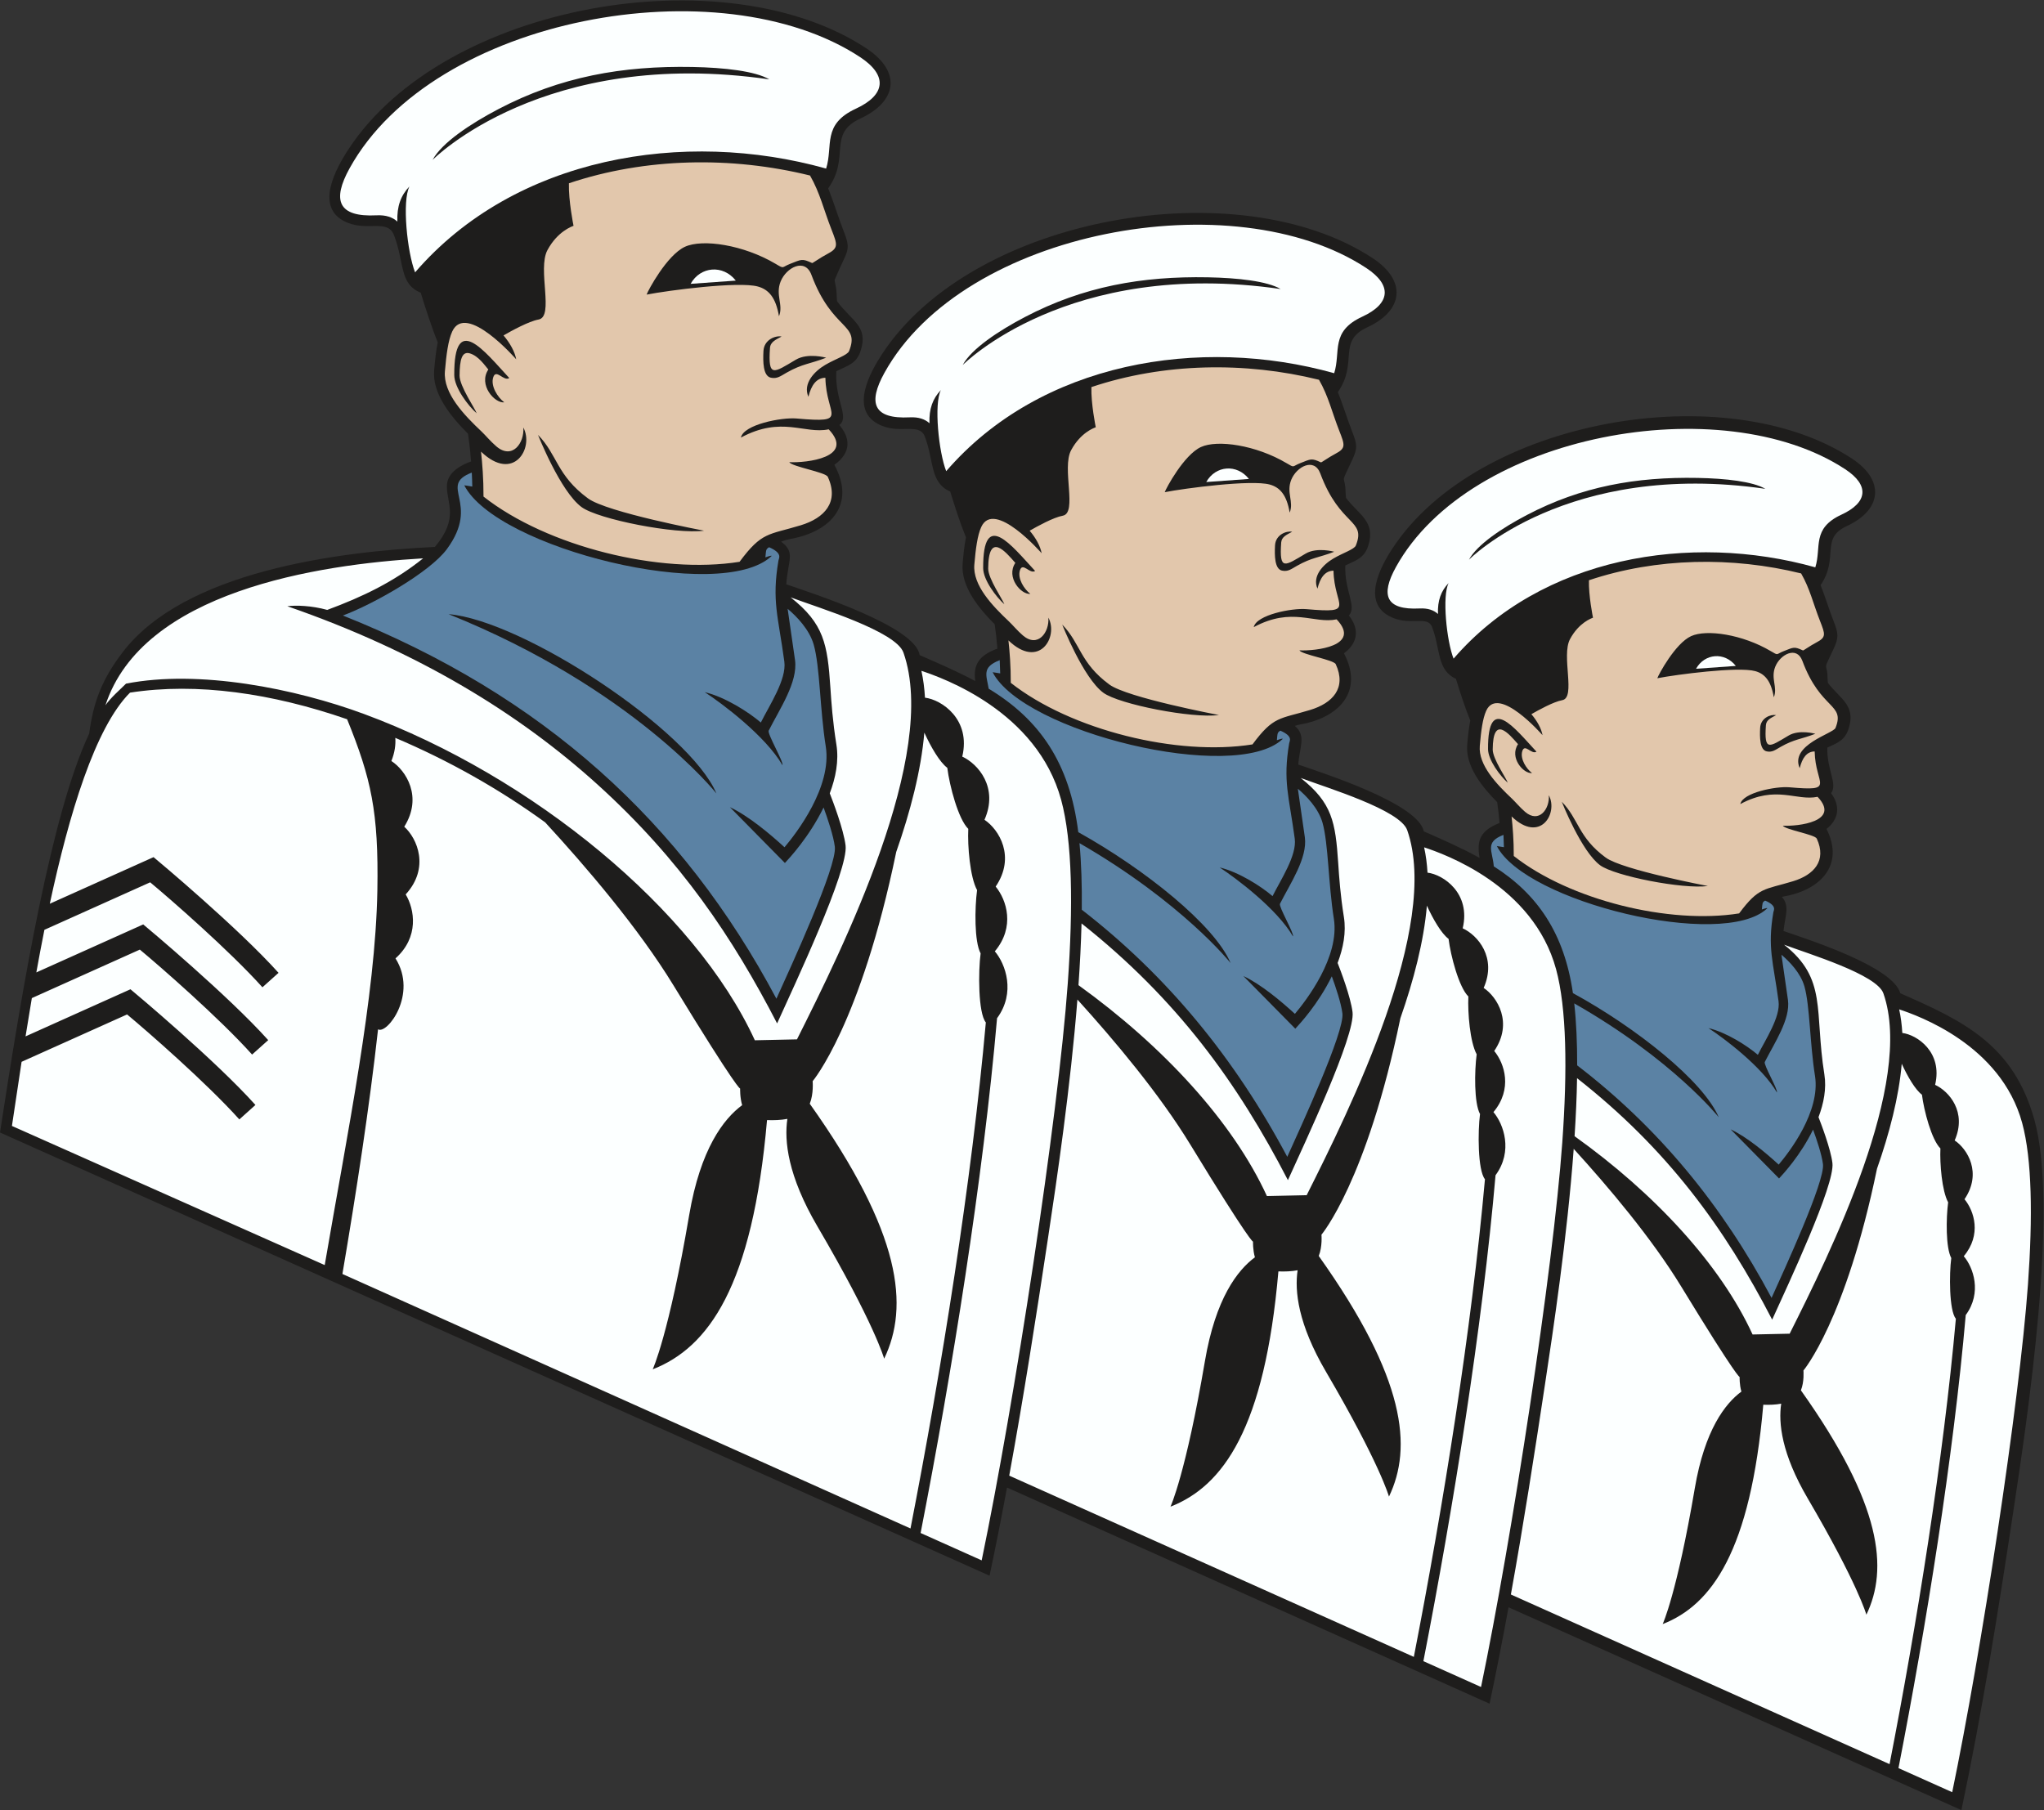 <?xml version="1.0" encoding="UTF-8" standalone="no"?>
<svg
   xmlns:dc="http://purl.org/dc/elements/1.1/"
   xmlns:cc="http://creativecommons.org/ns#"
   xmlns:rdf="http://www.w3.org/1999/02/22-rdf-syntax-ns#"
   xmlns:svg="http://www.w3.org/2000/svg"
   xmlns="http://www.w3.org/2000/svg"
   viewBox="0 0 503.533 445.96"
   height="445.96"
   width="503.533"
   xml:space="preserve"
   id="svg2"
   version="1.1"><rect x="0" y="0" width="503.533" height="445.96" fill="#333333" stroke="none"/><defs
     id="defs6" /><g
     transform="matrix(1.333,0,0,-1.333,0,445.96)"
     id="g10"><g
       transform="scale(0.1)"
       id="g12"><path
         id="path14"
         style="fill:#1e1d1c;fill-opacity:1;fill-rule:evenodd;stroke:none"
         d="m 2734.38,1759.89 c -5.51,31.52 0.35,50.21 36.85,64.57 -1.05,12.84 -2.44,25.75 -4.32,38.5 -27.01,27.14 -58.82,65.86 -55.39,106.14 1.27,14.86 2.76,30.06 5.63,44.73 -10.1,24.92 -18.56,51.34 -26.49,77.07 -35.5,16.21 -28.3,55.01 -44.12,95.81 -8.83,22.8 -42.69,-0.07 -79.96,20.54 -49.31,27.26 -15.35,91 6.9,124.84 157.09,239.06 615.9,319.11 849.33,165.68 60.78,-39.94 55.49,-94.4 -9.78,-124.52 -49.89,-23.03 -13.69,-57.95 -48.46,-109.21 8.79,-22.01 15.49,-44.79 24.14,-66.84 9.02,-22.94 9.57,-30.16 -0.19,-51.11 -19.05,-40.94 -13.66,-25.01 -11.45,-45.45 0.47,-4.39 0.29,-13.31 1.09,-17.37 22.35,-29.34 51.86,-41.11 38.4,-83.93 -7.13,-22.68 -21.01,-26.71 -39.57,-35.6 -1.19,-40.3 19.53,-67.42 6.99,-84.23 17.62,-23.85 14.32,-47.96 -8.45,-66.06 33.81,-67.28 -11.8,-112.96 -78.54,-124.71 -1.33,-0.23 -2.69,-0.54 -4.08,-0.91 15.61,-16.69 5.61,-36.79 3.16,-63.06 49.28,-16.97 202.58,-66.2 215.81,-115.08 117.71,-51.53 208.84,-95.17 247.65,-233.28 46,-163.75 -13.18,-554.789 -38.34,-721.301 C 3692.89,367.805 3664,185.547 3624.79,0 l -836.92,374.883 c -10.88,-59.305 -22.46,-118.641 -35.02,-178.164 l -891.8,399.484 C 1850.9,541.66 1840.2,487.305 1828.77,433.262 L 0,1252.44 c 42.102,274.1 95.266,589.26 164.809,737.2 7.703,57.44 22.613,98.88 61.789,150.31 113.754,149.36 397.07,186.14 577.09,194.73 44.734,53.24 22.175,79.79 22.175,112.11 0,26.07 27.262,39.76 44.703,45.86 -1.941,25.01 -4.546,43.77 -5.671,51.25 -31.465,31.36 -66.258,73.94 -62.586,116.96 1.64,19.28 3.589,36.89 6.668,52.02 -11.094,27.13 -23.403,65.34 -31.52,91.74 -39.945,16.14 -29.684,55.57 -49.391,106.42 -12.324,31.79 -52.691,3.96 -93.804,26.69 -50.668,28.01 -14.149,95.58 10.133,132.54 177.207,269.68 694.785,358.07 956.035,186.37 67.39,-44.28 56.4,-99.29 -10.29,-130.07 -61.76,-28.5 -18.18,-71.45 -59.71,-129.19 10.68,-26.09 18.5,-53.07 28.75,-79.19 15.02,-38.22 6.05,-34.36 -16.6,-89.81 -0.73,-1.79 2.11,-10.59 2.94,-18.22 1.13,-10.5 0.68,-20.5 1.94,-22.16 27.54,-36.73 57.31,-45.45 43.21,-90.27 -7.69,-24.53 -23.48,-27.49 -45.1,-38.24 -3.07,-54.14 24.96,-84.17 5.64,-99.45 31.54,-37.5 5.9,-62.99 -9.31,-73.6 39.99,-72.93 -5.9,-123.78 -81.98,-137.15 -4.37,-0.77 -10.36,-2.58 -16.49,-4.86 27.35,-19.94 12.57,-34.47 9.65,-78.8 47.16,-16.53 238.97,-77.42 246.41,-130.88 35,-15.34 69.91,-30.3 102.89,-48 -4.61,31.71 8.41,47.99 40.86,59.98 -1.2,15.02 -2.81,30.15 -5.02,45.05 -28.34,28.35 -62.85,69.62 -59.24,112.01 1.38,16.15 2.99,32.67 6.16,48.58 -11.13,27.37 -20.4,56.47 -29.1,84.75 -37.81,16.19 -29.73,57.09 -46.95,101.54 -10.65,27.48 -47.89,1.96 -87.26,23.72 -50.67,28.01 -14.07,94.78 8.56,129.21 167.46,254.87 657.54,340.34 906.43,176.76 62.98,-41.4 57.57,-96.58 -10.08,-127.8 -56.08,-25.89 -16.08,-65.05 -54.32,-119.71 9.77,-24.12 17.05,-49.13 26.56,-73.33 9.36,-23.8 9.91,-30.63 -0.13,-52.21 -21.04,-45.2 -15.08,-27.51 -12.58,-50.5 0.35,-3.35 0.66,-17.77 1.27,-19.51 23.1,-30.82 55.14,-43.53 41.23,-87.8 -7.48,-23.81 -22.68,-27.41 -42.52,-37.07 -2.07,-46.26 22.07,-76.17 6.48,-92.34 20.16,-25.55 16.63,-51 -9.02,-70.03 37.27,-70.79 -9.63,-118.99 -80.6,-131.44 -3.32,-0.58 -6.82,-1.59 -10.18,-2.72 21.45,-18.28 8.87,-38.21 6.25,-71.43 48.91,-16.97 221.56,-72.12 232.13,-123.51 37.01,-16.22 71.62,-31.62 103.07,-49.06 v 0" /><path
         id="path16"
         style="fill:#fcffff;fill-opacity:1;fill-rule:evenodd;stroke:none"
         d="m 1359.81,2826.93 c -23.6,29.92 -65.36,26.46 -83.53,-6 l 83.53,6 z m 1848.08,-712.16 c -20.76,26.34 -57.52,23.29 -73.51,-5.28 l 73.51,5.28 z m -899.78,345.54 c -22.27,28.24 -61.7,24.98 -78.85,-5.66 l 78.85,5.66 v 0" /><path
         id="path18"
         style="fill:#fcffff;fill-opacity:1;fill-rule:evenodd;stroke:none"
         d="m 2677.19,2267.99 c -12.4,-23.65 -3.71,-107.32 9.1,-139.81 162.36,188.28 437.42,233.62 668.51,168.8 11.78,37.2 -7.22,71.76 48.46,97.45 48.28,22.28 52.19,54.03 6.78,83.88 -227.75,149.68 -693.65,66.24 -830.22,-180.74 -28.84,-52.17 -19.02,-79.8 43.64,-76.62 15.62,0.78 26.36,-3.24 34,-10.19 -0.96,24.81 5.67,42.6 19.73,57.23 z m 232.73,-1022.4 c 148.01,-105.79 269.61,-237.15 328.95,-366.488 l 68.53,1.476 c 74.14,147.732 231.25,463.592 173.19,629.082 -12.25,34.88 -137.37,72.56 -183.48,89.85 80.27,-63.29 55.62,-121.84 74.43,-239.67 4.2,-26.33 -1.23,-53.7 -10.82,-79.06 4.83,-12.28 22.41,-58.21 25.71,-84.73 5.03,-40.19 -82.95,-226.695 -111.35,-289.546 -87.76,169.876 -193.83,315.496 -360.59,446.316 -0.54,-34.5 -2.17,-70.56 -4.57,-107.23 z M 2792.19,398.547 3492.03,85.012 c 50.43,258.633 99.47,564.656 122.52,823.086 -12.62,15.398 -12.36,83.418 -8.48,112.292 -10.37,19.08 -9.64,73.78 -5.78,102.97 -11.54,21.24 -15.6,71.75 -14.29,99.61 -16.33,16.05 -30.49,70.03 -34.12,99.29 -12.41,9.26 -26.61,33.75 -37.35,57.23 -5.29,-61.74 -22.91,-129 -45.72,-194.04 -58.03,-281.016 -135.94,-372.911 -135.94,-372.911 0,0 1.86,-20.437 -4.69,-36.66 150.59,-211.836 161.49,-330.215 121.02,-414.668 0,0 -15.61,56.555 -108.52,215.098 -48.28,82.375 -54.27,139.269 -48.9,174.921 -10.49,-1.96 -22.01,-2.41 -33.11,-1.953 -23.55,-271.199 -95.58,-370.105 -185.92,-405.41 0,0 26.23,56.223 59.34,250.969 18.3,107.664 56.04,156.531 86.11,178.711 -3.77,13.113 -3.26,27.019 -3.26,27.019 0,0 -3.92,-3.418 -108.16,167.5 -54.16,88.784 -134.12,183.534 -198.48,254.114 -12.03,-163.83 -38.07,-335.93 -52.91,-434.25 -19.78,-130.926 -39.9,-260.157 -63.2,-389.383 z M 1993.11,1524.72 c 156.66,-112.88 285.19,-252.38 348.22,-389.77 l 73.49,1.59 c 79.52,158.45 248.05,497.24 185.77,674.74 -13.13,37.41 -147.35,77.83 -196.8,96.38 58.2,-45.89 64.24,-81.7 69.3,-157.12 1.79,-26.71 3.9,-58.47 10.52,-99.95 4.52,-28.25 -1.29,-57.6 -11.6,-84.8 5.2,-13.18 24.03,-62.44 27.58,-90.88 5.39,-43.11 -88.96,-243.14 -119.43,-310.56 -92.87,179.78 -205.02,334.73 -381.41,474.49 -0.92,-36.76 -2.89,-75.1 -5.64,-114.12 z m -127.99,-906.497 747.73,-335 c 54.08,277.402 106.7,605.644 131.43,882.827 -13.54,16.52 -13.26,89.48 -9.1,120.45 -11.14,20.46 -10.34,79.14 -6.2,110.45 -12.38,22.78 -16.73,76.94 -15.35,106.83 -17.5,17.22 -32.67,75.11 -36.58,106.49 -13.3,9.94 -28.53,36.21 -40.06,61.39 -5.66,-66.21 -24.59,-138.36 -49.02,-208.12 -62.27,-301.42 -145.82,-399.99 -145.82,-399.99 0,0 1.99,-21.91 -5.04,-39.31 161.52,-227.217 173.22,-354.189 129.8,-444.767 0,0 -16.73,60.656 -116.38,230.715 -51.78,88.347 -58.21,149.363 -52.44,187.617 -11.27,-2.11 -23.62,-2.59 -35.53,-2.102 -25.27,-290.879 -102.52,-396.961 -199.42,-434.832 0,0 28.15,60.301 63.66,269.188 19.63,115.48 60.09,167.89 92.36,191.681 -4.04,14.06 -3.5,28.98 -3.5,28.98 0,0 -4.2,-3.66 -116.03,179.66 -56.86,93.23 -140.27,192.6 -208.52,267.78 -12.73,-161.12 -37.54,-329.94 -54.55,-442.46 -21.97,-145.524 -44.8,-292.114 -71.44,-437.477 z M 672.695,2025.93 C 983.879,1910.83 1284.5,1663.75 1395,1422.87 l 77.88,1.68 c 84.23,167.86 262.75,526.76 196.77,714.81 -13.9,39.63 -156.08,82.45 -208.47,102.1 61.65,-48.61 68.05,-86.55 73.41,-166.45 1.89,-28.3 4.14,-61.93 11.16,-105.89 4.77,-29.92 -1.39,-61.01 -12.29,-89.83 5.49,-13.96 25.45,-66.15 29.21,-96.27 5.71,-45.68 -94.26,-257.59 -126.52,-329 -81.61,157.96 -178.2,302.46 -331.83,441.49 -144.257,130.55 -330.355,245.5 -573.324,329.56 15.57,2.12 44.727,1.26 73.738,-6.79 64.86,24.06 122.45,51.42 177.223,95.29 -195.68,-11.38 -518.629,-61.46 -587.098,-271.54 9.942,14.18 26.289,28.37 38.055,39.97 134.824,26.47 312.879,-9.12 439.781,-56.07 z m 57.852,-44.11 c 0.953,-12.93 -1.039,-27.27 -7.231,-42.8 27.114,-17.67 58.329,-66.31 23.774,-121.44 24.066,-21.7 47.527,-76.06 2.633,-125.14 16.527,-27.49 25.183,-78.91 -18.825,-118.23 41.79,-66.42 -16.015,-141.38 -32.242,-131.08 -16.078,-144.74 -40.375,-302.16 -65.859,-452.212 L 1682.66,520.566 c 57.3,293.879 113.03,641.604 139.22,935.254 -14.33,17.5 -14.06,94.79 -9.63,127.6 -11.8,21.68 -10.96,83.83 -6.56,116.99 -13.13,24.14 -17.74,81.52 -16.26,113.19 -18.56,18.24 -34.63,79.57 -38.77,112.82 -14.08,10.53 -30.23,38.34 -42.44,65.03 -6,-70.15 -26.04,-146.57 -51.93,-220.48 -65.95,-319.32 -154.47,-423.73 -154.47,-423.73 0,0 2.11,-23.22 -5.34,-41.65 171.11,-240.71 183.5,-375.227 137.5,-471.184 0,0 -17.72,64.258 -123.29,244.414 -54.85,93.59 -61.66,158.24 -55.56,198.76 -11.94,-2.24 -25.02,-2.74 -37.63,-2.23 -26.77,-308.151 -108.61,-420.534 -211.26,-460.651 0,0 29.81,63.887 67.43,285.181 20.79,122.33 63.67,177.85 97.86,203.05 -4.3,14.9 -3.71,30.71 -3.71,30.71 0,0 -4.46,-3.88 -122.92,190.32 -64.9,106.4 -162.44,220.36 -237.37,301.67 -85.339,61.89 -178.237,114.26 -276.983,156.19 z m 978.873,74.25 c 30.97,-3.7 85.27,-40.28 68.9,-108.94 29.39,-13.56 67.31,-57.19 41.07,-116.74 26.94,-18 58.02,-68.4 20.67,-123.45 20.33,-24.82 36.32,-74.45 -1.55,-119.71 19.85,-23.27 38.9,-76.34 4.11,-123.59 -25.94,-298.41 -83.19,-653.62 -141.26,-951.452 l 112.86,-50.567 c 60.18,289.738 141.11,816.069 159.06,1066.129 10.24,142.45 8.5,263.48 -12.19,339.41 -44.72,164.14 -219.33,225.57 -258.26,238.5 3.46,-15.78 5.6,-32.37 6.59,-49.59 z m 928.71,-323.4 c 29.23,-3.51 80.48,-38.04 65.03,-102.85 27.74,-12.8 63.54,-53.98 38.75,-110.18 25.45,-17 54.79,-64.58 19.54,-116.54 19.18,-23.43 34.27,-70.28 -1.47,-113 18.73,-21.96 36.72,-72.06 3.87,-116.66 -24.49,-281.682 -78.52,-616.983 -133.34,-898.127 l 106.54,-47.735 c 56.8,273.496 133.2,770.332 150.14,1006.382 9.65,134.46 8.02,248.71 -11.51,320.38 -42.22,154.94 -207.03,212.93 -243.79,225.13 3.27,-14.9 5.3,-30.55 6.24,-46.8 z m 877.46,-296.3 c 27.24,-3.26 75.04,-35.46 60.64,-95.89 25.84,-11.93 59.22,-50.32 36.13,-102.73 23.71,-15.84 51.06,-60.2 18.19,-108.65 17.89,-21.84 31.97,-65.53 -1.37,-105.35 17.48,-20.48 34.24,-67.187 3.61,-108.758 -22.83,-262.629 -73.2,-575.234 -124.29,-837.355 l 99.31,-44.5 c 52.97,254.988 124.2,718.191 139.98,938.261 9.01,125.372 7.48,231.892 -10.72,298.702 -39.36,144.46 -193.03,198.53 -227.28,209.9 3.02,-13.89 4.92,-28.48 5.8,-43.63 z M 92.031,1675.23 283.777,1761.34 c 8.786,-7.2 157.18,-131.56 230.993,-213.83 L 485,1520.8 c -60.348,67.27 -170.941,163.72 -207.457,194 L 82.055,1627 c -5.281,-26.46 -10.254,-52.83 -14.91,-78.72 l 197.543,88.71 c 8.785,-7.19 157.175,-131.55 230.988,-213.83 l -29.77,-26.7 c -60.347,67.27 -170.945,163.72 -207.461,193.99 L 58.848,1500.81 c -4.145,-24.35 -8.02,-48.04 -11.621,-70.74 l 193.878,87.07 c 8.782,-7.2 157.176,-131.55 230.985,-213.83 l -29.766,-26.71 c -60.351,67.28 -170.945,163.72 -207.461,194 L 39.902,1383.05 C 32.742,1336.3 26.836,1295.57 22.051,1264.54 L 600.098,1007.39 c 41.871,244.91 93.925,497.27 97.297,692.68 2.503,145.27 -11.497,206.69 -55.907,316.13 -138.375,47.92 -277.558,68.37 -401.215,49.19 -64.48,-64.4 -112.753,-224.77 -148.242,-390.16 z M 756.77,3001.03 c -14.079,-26.87 -4.207,-121.95 10.355,-158.87 184.48,213.95 497.025,265.46 759.605,191.81 13.38,42.26 -8.21,81.53 55.06,110.73 54.86,25.31 59.3,61.39 7.7,95.31 -258.78,170.07 -788.177,75.28 -943.338,-205.37 -32.785,-59.28 -21.617,-90.67 49.578,-87.07 17.747,0.9 29.95,-3.67 38.645,-11.57 -1.09,28.2 6.422,48.41 22.395,65.03 z m 522.84,220.72 c 58.94,-1.11 116.03,-7.56 142.21,-22.92 -416.64,60.35 -621.832,-148.3 -622.425,-148.9 16.988,31.71 70.324,67.07 121.66,93.95 114.445,59.93 229.055,80.3 358.555,77.87 z m 459.25,-597.09 c -13.29,-25.37 -3.96,-115.12 9.78,-149.96 174.15,201.94 469.17,250.57 717.02,181.05 12.64,39.89 -7.75,76.96 51.98,104.52 51.79,23.89 55.97,57.95 7.26,89.97 -244.26,160.54 -743.98,71.05 -890.45,-193.86 -30.94,-55.96 -20.41,-85.59 46.8,-82.19 16.75,0.85 28.27,-3.46 36.48,-10.92 -1.03,26.61 6.06,45.69 21.13,61.39 z M 2232.4,2833 c 55.63,-1.05 109.53,-7.13 134.24,-21.63 -393.28,56.96 -586.97,-139.99 -587.54,-140.55 16.03,29.93 66.38,63.3 114.84,88.68 108.03,56.57 216.22,75.8 338.46,73.5 z m 904.92,-370.76 c 51.86,-0.97 102.11,-6.65 125.16,-20.17 -366.68,53.11 -547.27,-130.52 -547.79,-131.04 14.96,27.91 61.89,59.02 107.07,82.68 100.72,52.75 201.6,70.67 315.56,68.53 v 0" /><path
         id="path20"
         style="fill:#e2c7ac;fill-opacity:1;fill-rule:evenodd;stroke:none"
         d="m 2797.56,1763.46 c 103.85,-81.66 287.26,-126.72 416.46,-106.1 36.59,49.32 46.64,43.33 99.59,59.44 38.3,11.66 62.87,37.56 43.89,78.81 -3.5,7.57 -57.97,16.35 -62.68,23.83 27.7,-1.43 107.58,7.47 64.18,53.4 -39.74,-8.22 -76.25,22.33 -142.79,-13.39 4.36,21.14 65.96,33.18 90.65,31.01 87.65,-7.71 47.85,4.24 46.77,66.24 -14.78,-0.13 -23.04,-12.29 -27.65,-30.94 -18.75,43.14 61.95,63.91 66.13,74.36 18.26,45.57 -27.03,32.22 -61.21,124.02 -10.51,28.26 -41.02,11.76 -50.06,-10.72 -8.93,-22.24 4.86,-38.02 -2.73,-56.66 -5.12,30.74 -16.96,43.65 -34.42,48.41 -31.64,8.65 -145.94,-6.37 -180.84,-13.18 2.05,6.37 33.01,64.25 62.31,77.78 28.55,13.2 95.15,3.27 147.42,-27.7 14.8,-8.77 9.2,-5.72 23.73,-0.04 18.46,7.23 19.28,9 35.74,1.29 0.76,-0.36 13.09,8.68 24.69,14.75 18.49,9.7 16.56,14.92 6.66,40.14 -12.58,32.02 -18.44,58.95 -34.77,87.49 -127.34,31.41 -267.4,29.23 -392.17,-12.62 -0.78,-28.29 7.25,-67.77 7.52,-69.22 -2.53,-0.97 -26.03,-8.92 -42.46,-39.55 -16.58,-30.9 11.41,-108.26 -14.43,-112.86 -15.92,-2.85 -44.36,-18.56 -56.99,-25.86 10.6,-12.47 18.34,-26.34 20.64,-38.83 0,0 -81.89,94.09 -104.12,45.11 -6.56,-14.51 -9.51,-37.47 -11.83,-64.7 -3.05,-35.76 31.54,-71.47 59.68,-97.97 5.73,-5.4 14.67,-16.15 23.99,-24.12 25.76,-21.99 45.84,5.35 43.88,30.72 17.8,-33.19 -15.84,-90.07 -68.82,-39.22 2.05,-18.56 4.16,-44.44 4.04,-73.12 z M 893.547,2427.75 c 118.013,-92.79 326.423,-144 473.213,-120.55 41.58,56.03 53,49.22 113.17,67.53 43.53,13.24 71.45,42.67 49.87,89.54 -3.96,8.6 -65.87,18.58 -71.21,27.08 31.46,-1.62 122.23,8.48 72.91,60.68 -45.15,-9.35 -86.63,25.36 -162.25,-15.21 4.95,24.02 74.96,37.7 103,35.23 99.6,-8.76 54.37,4.81 53.15,75.27 -16.79,-0.15 -26.2,-13.96 -31.41,-35.16 -10.72,24.66 11.26,47.37 31.37,59.12 19.1,11.17 40.75,17.85 43.77,25.37 20.74,51.78 -30.73,36.61 -69.56,140.93 -11.94,32.11 -46.61,13.36 -56.87,-12.19 -10.16,-25.26 5.51,-43.19 -3.11,-64.38 -5.82,34.94 -19.27,49.6 -39.1,55.01 -35.97,9.83 -165.83,-7.24 -205.49,-14.97 2.34,7.23 37.5,73 70.79,88.38 32.45,14.98 108.13,3.71 167.52,-31.48 16.82,-9.97 10.44,-6.5 26.95,-0.04 20.97,8.21 21.93,10.21 40.63,1.46 0.85,-0.41 14.87,9.86 28.04,16.76 21.01,11.02 18.82,16.95 7.57,45.61 -14.29,36.38 -20.95,66.97 -39.51,99.4 -144.69,35.7 -303.84,33.23 -445.6,-14.33 -0.88,-32.15 8.22,-77.01 8.55,-78.65 -2.89,-1.1 -29.58,-10.14 -48.26,-44.95 -18.836,-35.11 12.97,-123 -16.403,-128.24 -18.089,-3.23 -50.394,-21.07 -64.75,-29.37 12.039,-14.18 20.828,-29.94 23.45,-44.13 0,0 -93.059,106.91 -118.297,51.26 -7.473,-16.48 -10.813,-42.57 -13.45,-73.52 -3.464,-40.63 35.844,-81.21 67.813,-111.32 6.516,-6.14 16.672,-18.35 27.266,-27.39 29.273,-25 52.07,6.07 49.855,34.89 20.211,-37.7 -17.988,-102.34 -78.211,-44.56 2.332,-21.08 4.735,-50.49 4.594,-83.08 z m 193.073,-3.34 c 35.08,-25.79 213.98,-59.61 214.49,-59.71 -52.27,-7.1 -195.47,20.96 -226.3,43.61 -39.21,28.82 -80.415,133.17 -80.533,133.46 35.983,-36.69 34.373,-74.77 92.343,-117.36 z m -154.725,177.52 c -18.004,-2.03 -48.223,32.4 -29.43,60.67 -6.211,7.08 -17.824,24.83 -34.035,29.77 -14.797,4.51 -18.903,-11.54 -19.11,-40.91 -0.136,-19.8 29.227,-61.77 31.602,-69.85 -15.824,13.99 -41.32,47.53 -41.43,70.73 -0.543,117.41 55.192,44.71 101.696,-5.51 -10.395,-6.88 -24.438,18.19 -29.762,1.11 -4.946,-15.86 8.117,-36.75 20.469,-46.01 z m 521.795,54.84 c -11.02,-6.27 -17.53,-11.81 -29.09,-9.31 -14.58,3.14 -14.69,29.7 -13.69,49.3 1.08,21.19 22.43,29.02 33.55,26.8 -10.29,-5.67 -20.67,-9.7 -21.48,-21.12 -3.89,-55.87 6.72,-46.05 47.79,-21.7 22.3,13.22 55.99,3.67 56.05,3.67 -29.63,-11.57 -43.68,-10.92 -73.13,-27.64 z m 414.28,-573.26 c 111.41,-87.59 308.12,-135.93 446.7,-113.8 39.26,52.9 50.02,46.46 106.81,63.75 41.1,12.5 67.47,40.28 47.07,84.52 -3.73,8.12 -62.16,17.54 -67.2,25.57 29.69,-1.53 115.37,8 68.83,57.28 -42.62,-8.83 -81.78,23.94 -153.17,-14.37 4.69,22.68 70.76,35.59 97.23,33.26 94.02,-8.26 51.33,4.54 50.17,71.05 -15.86,-0.14 -24.72,-13.18 -29.64,-33.19 -10.12,23.28 10.62,44.72 29.61,55.8 18.02,10.55 38.47,16.85 41.3,23.96 19.59,48.87 -29,34.56 -65.64,133.03 -11.29,30.31 -44,12.6 -53.69,-11.51 -9.59,-23.85 5.19,-40.77 -2.95,-60.77 -5.47,32.98 -18.19,46.81 -36.9,51.93 -33.94,9.27 -156.54,-6.84 -193.98,-14.14 2.23,6.83 35.41,68.91 66.84,83.43 30.62,14.15 102.07,3.5 158.12,-29.72 15.88,-9.4 9.86,-6.14 25.45,-0.04 19.8,7.75 20.68,9.65 38.34,1.38 0.82,-0.38 14.04,9.31 26.46,15.83 19.85,10.4 17.78,16 7.15,43.04 -13.47,34.35 -19.76,63.23 -37.28,93.84 -136.58,33.7 -286.8,31.36 -420.63,-13.53 -0.84,-30.35 7.76,-72.69 8.07,-74.24 -2.74,-1.03 -27.91,-9.57 -45.55,-42.42 -17.79,-33.15 12.23,-116.13 -15.49,-121.06 -17.07,-3.05 -47.55,-19.9 -61.11,-27.73 11.37,-13.38 19.65,-28.26 22.13,-41.65 0,0 -87.84,100.92 -111.66,48.39 -7.06,-15.56 -10.21,-40.19 -12.71,-69.4 -3.27,-38.36 33.84,-76.66 64.02,-105.09 6.15,-5.78 15.74,-17.32 25.74,-25.86 27.62,-23.59 49.14,5.74 47.05,32.95 19.08,-35.6 -16.97,-96.61 -73.82,-42.07 2.2,-19.9 4.47,-47.66 4.33,-78.42 z m 182.24,-3.16 c 33.13,-24.34 202,-56.27 202.49,-56.36 -49.34,-6.7 -184.52,19.78 -213.62,41.17 -37.01,27.2 -75.92,125.7 -76.01,125.97 33.96,-34.63 32.44,-70.57 87.14,-110.78 z m -146.03,167.57 c -17,-1.91 -45.53,30.59 -27.79,57.27 -18.23,20.8 -49.69,58.71 -50.16,-10.52 -0.13,-18.68 27.58,-58.29 29.83,-65.92 -14.93,13.2 -39.01,44.86 -39.11,66.76 -0.51,110.83 52.1,42.2 96,-5.21 -9.82,-6.49 -23.07,17.17 -28.09,1.05 -4.67,-14.97 7.66,-34.68 19.32,-43.43 z m 492.54,51.76 c -10.39,-5.91 -16.54,-11.13 -27.46,-8.78 -13.75,2.97 -13.87,28.04 -12.93,46.54 1.03,20 21.17,27.4 31.68,25.3 -9.71,-5.35 -19.51,-9.16 -20.28,-19.94 -3.67,-52.74 6.35,-43.46 45.12,-20.48 21.06,12.48 52.85,3.46 52.89,3.46 -27.95,-10.92 -41.23,-10.31 -69.02,-26.1 z m 570.74,-539.16 c 30.88,-22.69 188.32,-52.46 188.77,-52.55 -46,-6.24 -172.01,18.45 -199.14,38.38 -34.51,25.37 -70.78,117.2 -70.88,117.46 31.66,-32.29 30.24,-65.8 81.25,-103.29 z m -136.15,156.23 c -15.84,-1.78 -42.44,28.52 -25.9,53.4 -17.01,19.4 -46.33,54.73 -46.78,-9.81 -0.11,-17.43 25.73,-54.36 27.82,-61.46 -13.93,12.3 -36.37,41.82 -36.47,62.24 -0.47,103.33 48.57,39.35 89.51,-4.85 -9.16,-6.06 -21.52,16 -26.21,0.98 -4.33,-13.96 7.15,-32.34 18.03,-40.5 z m 459.22,48.27 c -9.71,-5.52 -15.43,-10.39 -25.61,-8.2 -12.83,2.77 -12.93,26.14 -12.05,43.39 0.96,18.65 19.73,25.55 29.53,23.59 -9.06,-4.99 -18.2,-8.53 -18.9,-18.59 -3.44,-49.17 5.91,-40.53 42.05,-19.09 19.63,11.63 49.27,3.22 49.33,3.22 -26.07,-10.18 -38.45,-9.61 -64.35,-24.32 v 0" /><path
         id="path22"
         style="fill:#5b82a4;fill-opacity:1;fill-rule:evenodd;stroke:none"
         d="m 2779.32,1779.74 c -0.16,7.89 -0.43,15.51 -0.82,22.76 -35.34,-13.69 -20.06,-29.41 -17.89,-58.15 81.19,-51.65 130.31,-124.18 146.25,-234.32 116.83,-63.82 241.17,-162.63 269.47,-229.4 -0.28,0.38 -84.9,106.64 -267.03,210.42 3.84,-34.35 5.49,-73.11 5.41,-114.55 149.67,-114.75 267.59,-257.56 359.24,-429.801 23.47,52.063 98.98,215.501 95.01,247.231 -2.2,17.61 -11.48,45.21 -18.28,63.8 -23.79,-48.49 -55.48,-82.2 -62.89,-90.26 l -89.49,90.79 c 30.18,-14.11 65.43,-43.74 88.83,-65.21 19.32,22.85 77.6,98.18 67.09,164.04 -9.53,59.68 -9.43,130.01 -19.55,165.44 -7.13,24.91 -27.79,46 -42.44,58.4 l 12.03,-83.64 c 4.8,-35.75 -25.24,-79.67 -42.85,-114.56 -2.52,-5 24.84,-51.58 22.36,-56.16 -27.52,47.54 -98.44,100.64 -126.37,118.76 32.66,-7.71 70.96,-32.1 91.23,-49.38 13.75,27.66 42.13,70 38.23,99 -9.95,73.88 -20.71,98.64 -9.59,164.46 0.66,3.9 7.18,11.91 -15.22,21.65 -5.47,-3.45 -4.75,-4.15 -6.03,-16.48 7.09,2.52 11.56,3.58 9.68,1.83 -82.26,-76.86 -446.66,12.2 -499.41,115.37 l 13.03,-2.04 z m -1455.38,99.37 c -0.4,0.56 -155.14,194.87 -494.877,331.32 137.671,-11.68 445.407,-214.58 494.877,-331.32 z m -451.124,567.14 c -0.164,8.96 -0.488,17.62 -0.918,25.84 -63.73,-24.67 17.434,-55.19 -46.035,-141.47 -31.59,-42.96 -137.203,-102.39 -192.164,-122.7 369.801,-147.49 627.151,-381.21 801.161,-708.23 26.67,59.15 112.48,244.86 107.97,280.91 -2.5,20.02 -13.06,51.38 -20.78,72.5 -27.02,-55.1 -63.05,-93.41 -71.46,-102.56 l -101.68,103.16 c 34.28,-16.03 74.35,-49.7 100.93,-74.1 21.94,25.96 88.16,111.56 76.22,186.4 -10.81,67.8 -10.72,147.72 -22.22,187.98 -8.08,28.32 -31.57,52.27 -48.23,66.36 l 13.68,-95.04 c 5.47,-40.63 -28.66,-90.52 -48.68,-130.18 -2.86,-5.67 28.22,-58.59 25.41,-63.8 -31.27,54.02 -111.86,114.35 -143.58,134.95 37.1,-8.77 80.62,-36.47 103.65,-56.11 15.62,31.43 47.87,79.52 43.44,112.49 -11.3,83.94 -23.53,112.07 -10.9,186.86 0.75,4.44 8.16,13.54 -17.29,24.61 -6.21,-3.92 -5.38,-4.73 -6.84,-18.73 8.04,2.86 13.13,4.07 11,2.08 -93.49,-87.34 -507.531,13.87 -567.488,131.1 l 14.804,-2.32 z m 975.594,-345.28 c -0.16,8.46 -0.46,16.63 -0.87,24.4 -33.75,-13.07 -24.45,-27.87 -20.37,-52.73 94.45,-57.17 149.76,-137.58 165.56,-265.11 123.09,-68.52 251.76,-171.71 281.51,-241.91 -0.29,0.41 -88.85,111.61 -279.3,221.62 3.52,-37.11 4.75,-78.71 4.26,-123.06 157.91,-122.35 282.6,-274.12 379.75,-456.72 25.17,55.83 106.17,231.13 101.91,265.17 -2.36,18.89 -12.32,48.5 -19.61,68.44 -25.51,-52.02 -59.51,-88.17 -67.46,-96.81 l -95.98,97.37 c 32.37,-15.13 70.18,-46.9 95.28,-69.94 20.7,24.5 83.22,105.31 71.95,175.95 -10.22,64 -10.12,139.44 -20.98,177.45 -7.63,26.72 -29.8,49.33 -45.52,62.64 l 12.91,-89.72 c 5.15,-38.35 -27.06,-85.45 -45.96,-122.88 -2.7,-5.36 26.64,-55.31 24,-60.23 -29.53,50.99 -105.6,107.94 -135.54,127.39 35.01,-8.29 76.11,-34.43 97.83,-52.97 14.76,29.68 45.19,75.07 41.01,106.18 -10.66,79.24 -22.2,105.8 -10.29,176.39 0.7,4.19 7.71,12.78 -16.31,23.23 -5.86,-3.7 -5.1,-4.46 -6.46,-17.68 7.59,2.71 12.4,3.85 10.39,1.97 -88.24,-82.44 -479.09,13.09 -535.68,123.75 l 13.97,-2.19 v 0" /></g></g></svg>